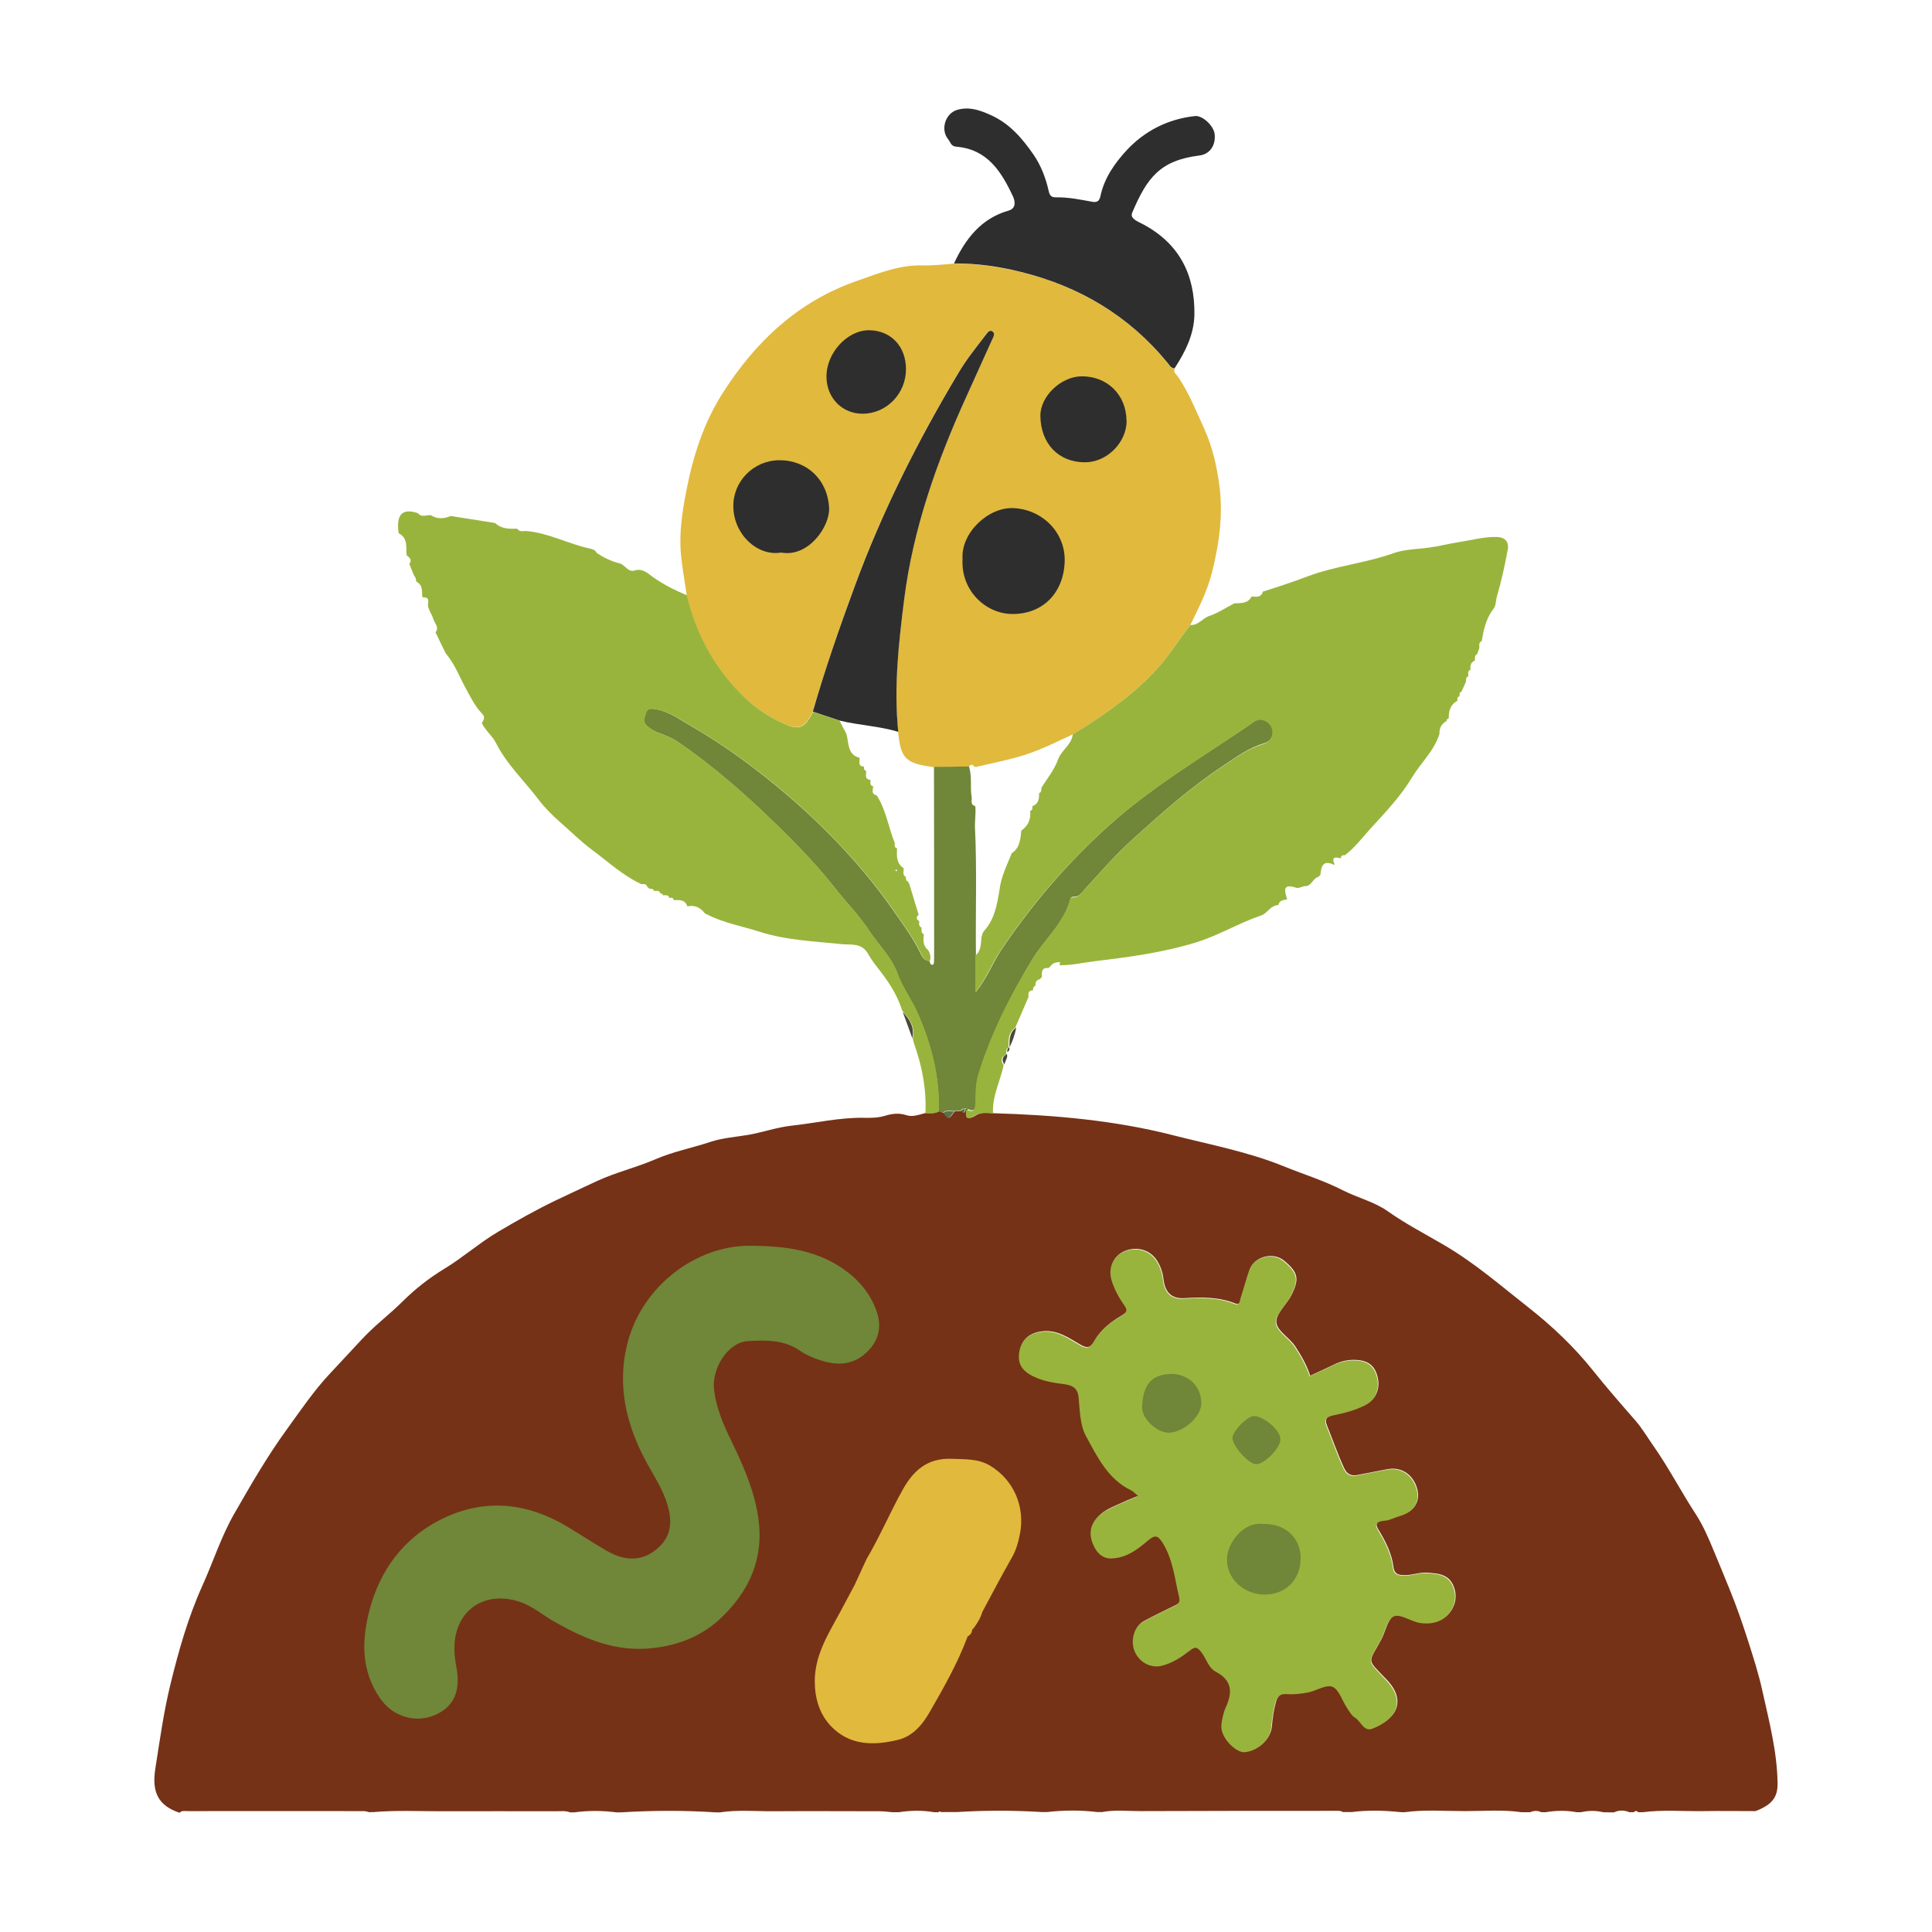 <?xml version="1.0" encoding="UTF-8"?>
<svg xmlns="http://www.w3.org/2000/svg" id="Elements" viewBox="0 0 140 140">
  <defs>
    <style>
      .cls-1 {
        fill: #753217;
      }

      .cls-2 {
        fill: #bd6842;
      }

      .cls-3 {
        fill: #e1b93d;
      }

      .cls-4 {
        fill: #99b43c;
      }

      .cls-5 {
        fill: #59724a;
      }

      .cls-6 {
        fill: #2e2e2e;
      }

      .cls-7 {
        fill: #708638;
      }

      .cls-8 {
        fill: #4c4837;
      }
    </style>
  </defs>
  <path class="cls-3" d="m49.76,43.1c-.14-.96-.32-1.92-.41-2.88-.16-1.61.1-3.2.41-4.78.48-2.45,1.24-4.79,2.58-6.91,2.39-3.77,5.5-6.7,9.77-8.18,1.52-.53,3.03-1.16,4.74-1.12.74.02,1.52-.06,2.28-.13,1.65,0,3.27.23,4.87.62,4.23,1.05,7.79,3.16,10.58,6.55.14.18.25.43.54.43-.12.29.14.44.26.62.78,1.17,1.29,2.45,1.87,3.72.61,1.34.92,2.72,1.11,4.14.28,2.13-.01,4.2-.53,6.28-.34,1.37-.97,2.59-1.58,3.84-.82,1-1.47,2.13-2.35,3.1-1.77,1.95-3.89,3.42-6.11,4.79-1.34.62-2.66,1.3-4.09,1.68-.99.27-1.99.48-2.99.71-.04-.01-.08-.02-.12-.04-.14-.19-.26-.14-.38.02-.84,0-1.68.02-2.53.03-2.06-.26-2.41-.61-2.6-2.56-.33-3.22.03-6.43.43-9.6.65-5.15,2.38-10,4.52-14.72.61-1.36,1.23-2.71,1.84-4.07.09-.21.29-.48.01-.64-.22-.13-.37.15-.49.31-.68.88-1.37,1.74-1.94,2.7-2.96,4.95-5.54,10.07-7.53,15.49-1.1,2.99-2.14,6.01-3.03,9.07-.58,1.18-.99,1.35-2.11.86-1-.45-1.91-1.03-2.71-1.78-2.21-2.07-3.63-4.61-4.33-7.56Z"></path>
  <g>
    <path class="cls-6" d="m85.12,26.69c-.29,0-.39-.26-.54-.43-2.78-3.38-6.35-5.5-10.58-6.55-1.6-.4-3.22-.63-4.87-.62.83-1.78,1.96-3.26,3.96-3.83.58-.17.45-.71.33-.99-.84-1.81-1.86-3.46-4.13-3.64-.39-.03-.43-.36-.59-.55-.57-.7-.19-1.88.67-2.12.84-.24,1.58,0,2.38.36,1.4.61,2.32,1.7,3.14,2.88.54.78.89,1.7,1.1,2.63.07.33.19.47.5.47.9-.02,1.77.16,2.65.32.34.06.52-.03.6-.4.27-1.31,1.05-2.41,1.9-3.33,1.3-1.4,3-2.27,4.95-2.48.56-.06,1.37.72,1.43,1.32.08.84-.37,1.45-1.12,1.54-2.86.36-3.79,1.63-4.86,4.15-.18.43.44.64.75.81,2.66,1.4,3.81,3.67,3.76,6.59-.03,1.43-.67,2.7-1.45,3.89Z"></path>
    <path class="cls-8" d="m65.42,73.34c.52.53.86,1.12.69,1.89-.23-.63-.46-1.26-.69-1.89Z"></path>
    <path class="cls-8" d="m73.15,75.9c0-.54-.03-1.08.49-1.44-.09.51-.26.98-.49,1.44Z"></path>
    <path class="cls-8" d="m72.8,77.15c-.25-.32-.17-.58.16-.78.11.29-.16.51-.16.78Z"></path>
    <path class="cls-8" d="m72.99,76.23c-.01-.14,0-.27.16-.34-.01.13.02.28-.16.34Z"></path>
    <path class="cls-8" d="m65.32,73.18c.04.06.08.12.12.18-.04-.06-.08-.12-.12-.18Z"></path>
    <path class="cls-4" d="m82.41,108.42c-.24-.19-.34-.32-.48-.38-1.69-.81-2.46-2.44-3.28-3.94-.43-.8-.45-1.85-.53-2.79-.06-.7-.45-.88-1.01-.96-.76-.1-1.51-.21-2.23-.55-.89-.42-1.24-.97-1.04-1.89.2-.94.86-1.3,1.65-1.4,1.07-.13,1.89.46,2.73.95.48.28.72.3,1.02-.23.47-.82,1.22-1.41,2.03-1.88.4-.23.38-.41.15-.73-.38-.54-.7-1.13-.9-1.76-.29-.91.11-1.8.91-2.15.9-.39,1.88-.11,2.38.69.25.39.4.83.45,1.27.1.94.53,1.5,1.51,1.44,1.27-.07,2.52-.1,3.72.39.33.14.31-.23.36-.38.23-.68.41-1.38.64-2.05.35-.99,1.73-1.35,2.53-.67,1,.84,1.12,1.31.52,2.49-.35.68-1.13,1.34-1.09,1.97.04.61.96,1.11,1.38,1.76.42.65.81,1.31,1.07,2.11.58-.27,1.15-.53,1.71-.8.46-.22.93-.35,1.46-.35.97,0,1.49.36,1.71,1.22.22.87-.12,1.68-.92,2.08-.72.36-1.49.56-2.27.72-.45.09-.69.21-.46.77.41,1.01.76,2.04,1.22,3.03.22.48.52.61.99.52.73-.14,1.45-.29,2.18-.42,1.02-.2,1.91.43,2.16,1.53.2.86-.3,1.58-1.29,1.87-.35.1-.72.31-1.04.33-.94.06-.62.44-.35.91.45.76.82,1.56.93,2.43.06.49.28.58.73.61.59.03,1.15-.22,1.73-.18.75.05,1.51.09,1.88.93.32.73.16,1.46-.29,2.01-.53.64-1.35.84-2.17.7-.64-.11-1.38-.66-1.85-.47-.45.19-.6,1.09-.9,1.66-.94,1.78-1.12,1.33.38,2.92,1.53,1.61.61,2.92-1.04,3.56-.61.24-.82-.54-1.25-.8-.25-.16-.42-.46-.59-.72-.35-.53-.58-1.34-1.05-1.52-.47-.18-1.18.3-1.8.42-.49.1-1.01.15-1.51.11-.48-.04-.68.18-.78.57-.14.56-.25,1.13-.29,1.72-.06.96-.94,1.79-1.94,1.92-.56.07-1.49-.75-1.69-1.55-.06-.22-.04-.48,0-.7.06-.34.14-.68.28-.99.5-1.08.48-1.96-.72-2.59-.53-.28-.68-.93-1.03-1.39-.28-.38-.44-.47-.85-.15-.6.47-1.24.9-2.01,1.1-.78.2-1.61-.2-1.97-.99-.36-.79-.07-1.84.65-2.24.69-.38,1.41-.72,2.12-1.07.27-.13.54-.23.44-.63-.32-1.33-.44-2.71-1.17-3.92-.39-.64-.6-.64-1.16-.17-.76.65-1.58,1.24-2.65,1.25-.56,0-.94-.36-1.17-.82-.34-.65-.39-1.33.06-1.96.4-.56,1.02-.84,1.62-1.12.43-.2.88-.37,1.43-.61Z"></path>
    <path class="cls-2" d="m54.27,90.27c2.9,0,5.15.4,7.11,1.88.99.75,1.72,1.68,2.13,2.83.4,1.11.2,2.15-.69,3-1.09,1.05-2.34.97-3.64.5-.42-.15-.85-.34-1.21-.6-1.16-.82-2.47-.78-3.77-.7-1.43.08-2.67,1.97-2.45,3.6.18,1.28.67,2.45,1.23,3.6.86,1.77,1.66,3.56,1.96,5.54.44,2.96-.62,5.37-2.72,7.35-1.37,1.29-3.03,1.95-4.94,2.16-2.67.29-4.93-.69-7.15-1.94-.83-.47-1.57-1.11-2.48-1.42-2-.66-3.99.09-4.57,2.19-.23.83-.17,1.7-.01,2.53.33,1.75-.17,2.9-1.58,3.5-1.41.59-3.04.09-3.94-1.21-1.37-1.98-1.36-4.14-.79-6.35.76-2.94,2.44-5.23,5.14-6.6,3.12-1.58,6.24-1.29,9.23.51.96.58,1.89,1.19,2.86,1.75,1.47.86,2.8.71,3.85-.37.84-.85.83-1.87.55-2.9-.31-1.14-.98-2.12-1.54-3.15-1.5-2.76-2.18-5.68-1.35-8.76,1.1-4.1,4.96-6.92,8.77-6.94Z"></path>
    <path class="cls-7" d="m68.01,80.53c.08-2.51-.53-4.86-1.54-7.15-.43-.97-1.08-1.83-1.44-2.82-.44-1.22-1.37-2.08-2.05-3.12-.71-1.08-1.63-2.02-2.44-3.04-1.2-1.53-2.54-2.94-3.92-4.3-2.33-2.29-4.77-4.47-7.47-6.32-.48-.33-1.04-.53-1.59-.74-.26-.1-.46-.26-.66-.42-.36-.28-.19-.64-.11-.95.1-.36.4-.34.72-.28,1,.17,1.79.78,2.63,1.26,2.46,1.42,4.75,3.12,6.89,4.95,2.94,2.52,5.6,5.33,7.82,8.54.64.92,1.29,1.81,1.79,2.81.14.27.26.67.71.68.04.09.05.22.12.26.11.07.2-.01.21-.14.01-.21.01-.42.01-.64,0-4.51,0-9.03-.01-13.54.84,0,1.68-.02,2.53-.03.25.73.07,1.49.2,2.23.04.23-.13.55.26.64.06.52-.04,1.05-.02,1.56.15,3.07.03,6.14.07,9.22v2.69c.82-1.03,1.21-2.11,1.83-3.04,2.25-3.34,4.84-6.36,7.85-9.06,3.09-2.77,6.63-4.87,10.03-7.18.32-.21.66-.58,1.13-.46.4.11.65.42.69.81.04.44-.24.79-.64.91-1.15.33-2.08,1.04-3.05,1.68-2.39,1.59-4.53,3.5-6.65,5.43-1.15,1.04-2.14,2.21-3.19,3.34-.26.27-.45.69-.93.67-.06,0-.18.04-.19.08-.44,1.79-1.88,2.96-2.79,4.46-1.6,2.65-2.98,5.38-3.89,8.34-.2.66-.18,1.4-.2,2.11-.02.55-.25.57-.65.37,0,0-.07,0-.07,0,0,0-.07,0-.07,0-.14-.01-.26.01-.32.15-.16,0-.32.01-.47.02-.27,0-.57-.11-.81.12-.11-.04-.22-.09-.33-.13Z"></path>
    <path class="cls-5" d="m68.34,80.66c.24-.23.53-.12.81-.12-.24.24-.42.86-.81.12Z"></path>
    <path class="cls-2" d="m70.12,118.6c-.02-.24-.03-.48.32-.47,0,.22-.14.36-.32.47Z"></path>
    <path class="cls-5" d="m69.62,80.52c.07-.14.19-.16.32-.15-.04.19-.08.39-.32.15Z"></path>
    <path class="cls-2" d="m70.43,118.12c.05-.06.1-.11.15-.17-.05.06-.1.11-.15.17Z"></path>
    <path class="cls-6" d="m60.82,52.21c-.64-.21-1.28-.43-1.92-.64.88-3.07,1.93-6.08,3.03-9.07,1.99-5.42,4.57-10.54,7.53-15.49.57-.96,1.26-1.82,1.94-2.7.12-.15.27-.43.49-.31.27.16.08.43-.01.64-.61,1.36-1.22,2.71-1.84,4.07-2.14,4.71-3.87,9.57-4.52,14.72-.4,3.18-.76,6.38-.43,9.6-1.39-.42-2.86-.47-4.27-.82Z"></path>
    <path class="cls-8" d="m72.55,76.13s-.04.03-.06.03c-.02,0-.03-.02-.05-.04.04,0,.07,0,.11.01Z"></path>
    <path class="cls-2" d="m69.3,118.11c.2,0,.3.11.32.31-.21,0-.29-.13-.32-.31Z"></path>
    <path class="cls-1" d="m72.03,80.67c4.38.13,8.75.51,13,1.6,2.67.68,5.39,1.19,7.96,2.23,1.45.59,2.95,1.05,4.33,1.76,1.07.54,2.26.82,3.24,1.51,1.3.92,2.72,1.65,4.08,2.45,2.23,1.3,4.14,2.97,6.14,4.54,1.7,1.34,3.28,2.83,4.66,4.56.98,1.23,2.03,2.43,3.07,3.62.48.55.87,1.22,1.3,1.83,1.12,1.6,2.01,3.32,3.07,4.95.54.83.94,1.76,1.32,2.69.4.97.81,1.94,1.2,2.92.45,1.12.85,2.26,1.22,3.41.4,1.25.81,2.51,1.09,3.79.49,2.21,1.07,4.41,1.1,6.7.01.97-.36,1.54-1.6,2.01-1.27,0-2.55-.02-3.82,0-1.45.02-2.91-.11-4.36.08-.1,0-.21,0-.31,0-.11-.1-.22-.13-.33,0-.1,0-.21,0-.31,0-.38-.15-.75-.17-1.12.01-.27,0-.53,0-.79-.01-.54-.13-1.07-.12-1.61,0-.1,0-.21,0-.31,0-.75-.14-1.5-.13-2.25,0-.1,0-.21,0-.31,0-.27-.13-.54-.12-.81,0-.21,0-.42,0-.63,0-1.37-.2-2.75-.08-4.12-.08-1.45,0-2.91-.12-4.36.08-.1,0-.21,0-.31-.01-1.18-.12-2.35-.15-3.53,0-.21,0-.42,0-.63,0-.14-.11-.3-.09-.46-.09-4.74,0-9.47,0-14.21.02-.93,0-1.86-.11-2.78.07-.11,0-.21,0-.32,0-1.23-.15-2.46-.14-3.68,0-.1,0-.21,0-.31,0-2.08-.13-4.16-.13-6.25,0-.37,0-.74,0-1.11,0-.06-.07-.12-.06-.17.01-.11,0-.21,0-.32,0-.85-.15-1.71-.13-2.56,0-.16,0-.31,0-.47,0-.31-.03-.63-.07-.94-.07-2.55,0-5.1-.02-7.65,0-1.3.01-2.6-.12-3.89.08-.11,0-.21,0-.32,0-2.29-.15-4.59-.14-6.88,0-.1,0-.21,0-.31,0-1.01-.13-2.03-.14-3.04,0-.11,0-.21,0-.32,0-.33-.13-.68-.08-1.02-.08-2.79,0-5.58-.01-8.37,0-1.62,0-3.23-.08-4.85.06-.1,0-.21,0-.31.01-.13-.03-.26-.08-.38-.08-4.26,0-8.51-.01-12.77,0-.2,0-.43-.06-.6.12-1.51-.51-2.04-1.45-1.75-3.23.32-2.03.6-4.08,1.09-6.08.6-2.45,1.28-4.86,2.33-7.18.78-1.73,1.36-3.56,2.31-5.21,1.2-2.09,2.4-4.17,3.82-6.12,1-1.38,1.96-2.8,3.12-4.03.77-.82,1.55-1.67,2.32-2.49.92-.99,1.99-1.78,2.94-2.73.89-.88,1.9-1.68,3.01-2.35,1.35-.82,2.55-1.89,3.91-2.69,1.35-.8,2.72-1.57,4.15-2.26.98-.47,1.98-.93,2.96-1.39,1.37-.64,2.87-.99,4.26-1.59,1.29-.56,2.66-.82,3.98-1.26.9-.3,1.86-.36,2.8-.52,1.04-.19,2.08-.55,3.1-.66,1.76-.19,3.5-.61,5.29-.57.5.01,1,0,1.49-.15.5-.15,1-.22,1.54-.04.45.15.93-.04,1.39-.16.34.01.67.04.98-.13.11.04.22.09.33.13.39.73.57.12.81-.12.16,0,.32-.01.47-.02.24.24.28.04.32-.15h.07s.07,0,.07,0c-.04.42-.12.9.56.48.43-.27.91-.24,1.38-.17Zm10.38,27.75c-.56.23-1,.41-1.43.61-.61.27-1.22.56-1.62,1.12-.46.63-.4,1.31-.06,1.96.24.46.62.82,1.17.82,1.07,0,1.89-.6,2.65-1.25.56-.47.77-.47,1.16.17.73,1.2.85,2.59,1.17,3.92.1.41-.17.5-.44.63-.71.35-1.42.69-2.12,1.07-.72.39-1.01,1.44-.65,2.24.36.79,1.19,1.2,1.97.99.77-.2,1.41-.63,2.01-1.1.41-.32.57-.22.85.15.35.46.5,1.11,1.03,1.39,1.2.63,1.22,1.51.72,2.59-.14.31-.21.65-.28.99-.04.23-.06.48,0,.7.21.8,1.13,1.62,1.69,1.55,1-.13,1.87-.97,1.94-1.92.04-.59.14-1.16.29-1.72.1-.39.3-.61.78-.57.5.04,1.01-.02,1.51-.11.62-.12,1.33-.6,1.8-.42.47.18.7,1,1.05,1.52.17.26.34.57.59.72.43.27.64,1.04,1.25.8,1.65-.64,2.57-1.96,1.04-3.56-1.51-1.58-1.33-1.13-.38-2.92.3-.57.45-1.47.9-1.66.47-.2,1.21.35,1.85.47.82.14,1.64-.05,2.17-.7.45-.55.61-1.28.29-2.01-.37-.84-1.13-.87-1.88-.93-.58-.04-1.14.21-1.73.18-.44-.02-.66-.11-.73-.61-.11-.88-.49-1.68-.93-2.43-.28-.47-.6-.84.35-.91.31-.02.68-.23,1.04-.33.99-.28,1.48-1,1.29-1.87-.25-1.09-1.13-1.72-2.16-1.53-.73.14-1.45.28-2.18.42-.47.09-.77-.04-.99-.52-.46-.99-.81-2.02-1.22-3.03-.23-.55.01-.67.46-.77.78-.16,1.56-.36,2.27-.72.8-.4,1.14-1.22.92-2.08-.22-.86-.74-1.21-1.71-1.22-.52,0-.99.12-1.46.35-.56.27-1.13.53-1.71.8-.26-.8-.65-1.46-1.07-2.11-.42-.65-1.34-1.14-1.38-1.76-.05-.62.74-1.28,1.09-1.97.6-1.19.48-1.65-.52-2.49-.8-.67-2.18-.32-2.53.67-.24.68-.41,1.37-.64,2.05-.05.15-.03.51-.36.38-1.21-.49-2.46-.46-3.72-.39-.99.06-1.41-.5-1.51-1.44-.05-.44-.21-.88-.45-1.27-.51-.8-1.48-1.08-2.38-.69-.81.35-1.2,1.24-.91,2.15.2.63.52,1.22.9,1.76.23.32.25.49-.15.73-.81.47-1.56,1.05-2.03,1.88-.3.53-.54.51-1.02.23-.84-.49-1.66-1.07-2.73-.95-.79.1-1.45.46-1.65,1.4-.19.92.15,1.47,1.04,1.89.71.34,1.47.45,2.23.55.56.08.95.27,1.01.96.09.95.1,2,.53,2.79.82,1.5,1.59,3.13,3.28,3.94.14.06.24.19.48.38Z"></path>
    <path class="cls-4" d="m77.8,53.18c2.22-1.37,4.35-2.84,6.11-4.79.88-.97,1.53-2.09,2.35-3.1.58.04.88-.5,1.38-.66.63-.21,1.2-.6,1.8-.91.48-.02,1,.03,1.27-.52,0,0-.01.02-.01.02.33.03.69.1.81-.35,1.1-.34,2.2-.71,3.26-1.11,2.03-.76,4.19-.95,6.22-1.68.78-.28,1.71-.28,2.57-.4.7-.09,1.41-.28,2.12-.39.93-.14,1.84-.4,2.79-.38.59.02.89.36.79.9-.21,1.15-.46,2.29-.79,3.41-.09.32-.05.69-.29.96,0,0,0-.01,0-.01,0,0-.03.04-.03.04-.48.68-.65,1.46-.78,2.26,0,0,.01-.02.01-.02-.24.1-.18.3-.18.49-.05.15-.11.31-.16.46-.16.07-.17.21-.16.35,0,.05,0,.09-.02.13-.31.12-.33.38-.3.66,0,0,.01-.02.01-.02-.25.1-.17.31-.17.5,0,0,.02-.02.02-.02-.23.06-.16.27-.2.42-.1.23-.21.46-.31.69-.17.07-.16.21-.14.35,0,0,.02-.02.02-.02-.19.05-.2.19-.18.34,0,0,.02-.01.02-.01-.53.27-.66.75-.65,1.3,0,0,.01-.01.01-.01-.1.02-.17.07-.17.18,0,0,.02,0,.02,0-.38.2-.55.51-.53.93-.38,1.24-1.35,2.1-2,3.18-.81,1.35-1.89,2.48-2.95,3.64-.62.68-1.17,1.42-1.9,1.98-.14,0-.3,0-.29.21,0,0,0,.03,0,.02-.42-.11-.72-.11-.45.46,0,0-.06,0-.06,0-.82-.38-.93.15-.98.76,0,0,0-.01,0-.01-.06.05-.12.09-.17.14-.4.11-.47.7-.97.66-.21.04-.44.18-.61.12-1.07-.35-.81.28-.66.85,0,0,0,0,0,0-.28.03-.56.06-.64.41-.57,0-.77.59-1.25.75-1.6.54-3.04,1.43-4.68,1.94-2.42.75-4.87,1.07-7.35,1.37-.86.1-1.7.31-2.57.29.01-.07.03-.15.04-.22-.26,0-.5.04-.67.26,0,0,0,0,0,0-.06.06-.12.11-.17.17,0,0,.01,0,.01,0-.52-.06-.51.29-.49.64-.05.05-.09.11-.14.16-.26.06-.35.24-.33.49,0,0,0-.01,0-.01-.16.06-.18.19-.17.33,0,0,0,0,0,0-.35,0-.35.23-.33.48-.32.74-.64,1.49-.96,2.23-.52.36-.49.91-.49,1.44,0,0,0,0,0,0-.15.06-.17.19-.16.34,0,.05-.01.1-.03.15-.33.2-.41.46-.16.78-.25,1.18-.85,2.27-.77,3.52-.48-.06-.95-.09-1.38.17-.68.42-.6-.06-.56-.48.4.2.63.19.65-.37.02-.71,0-1.45.2-2.11.9-2.96,2.29-5.69,3.89-8.34.91-1.5,2.35-2.67,2.79-4.46,0-.04.12-.08.19-.08.48.01.68-.4.93-.67,1.05-1.12,2.04-2.3,3.19-3.34,2.12-1.93,4.26-3.84,6.65-5.43.97-.64,1.9-1.35,3.05-1.68.4-.12.68-.47.64-.91-.04-.39-.29-.7-.69-.81-.47-.13-.82.25-1.13.46-3.4,2.31-6.94,4.41-10.03,7.18-3.01,2.7-5.61,5.72-7.85,9.06-.63.93-1.01,2.01-1.83,3.04v-2.69c.18-.12.27-.28.34-.5.15-.44,0-.95.34-1.33.72-.82.9-1.85,1.07-2.88.11-.97.54-1.82.9-2.71.59-.38.62-1.01.69-1.62,0,0-.02,0-.02,0,.52-.35.72-.84.66-1.45l-.02.02c.19-.05.2-.18.18-.34h-.02c.45-.16.53-.53.5-.96l-.02.02c.2-.07.19-.23.19-.39.41-.68.94-1.31,1.2-2.04.25-.71,1-1.09,1.08-1.86Zm-5.25,22.95s-.07,0-.11-.01c.02.01.03.04.05.04.02,0,.04-.02.06-.03Z"></path>
    <path class="cls-4" d="m49.76,43.1c.7,2.94,2.11,5.48,4.33,7.56.8.75,1.71,1.33,2.71,1.78,1.12.5,1.52.33,2.11-.86.64.21,1.28.43,1.92.64.16.31.33.62.49.93.22.65.03,1.53.99,1.77h-.02c.02.25-.16.62.34.63h-.02c-.02.15,0,.28.18.33l-.02-.02c0,.27-.15.61.32.66h-.01c0,.18-.08.4.21.46h-.01c-.04.26-.16.56.25.66.69,1.05.84,2.32,1.31,3.45,0,.15-.06.35.19.38h-.03c-.02.54-.06,1.09.49,1.45h-.01c.02.22-.12.5.19.64l-.02-.03c-.02.15-.01.28.15.35h-.01s.06.09.09.14c.23.76.46,1.52.69,2.27-.21.17-.18.32.04.46h0c0,.18-.06.38.19.48l-.02-.02c0,.19-.06.4.18.5h-.02c-.03.4-.08.82.31,1.13.16.25.22.51.13.8-.44,0-.57-.4-.71-.68-.5-1-1.16-1.89-1.79-2.81-2.22-3.21-4.89-6.02-7.82-8.54-2.14-1.84-4.43-3.53-6.89-4.95-.84-.49-1.63-1.09-2.63-1.26-.32-.06-.62-.08-.72.28-.09.31-.26.67.11.95.21.16.4.32.66.42.54.21,1.11.41,1.59.74,2.7,1.85,5.13,4.03,7.47,6.32,1.39,1.36,2.72,2.77,3.92,4.3.8,1.02,1.73,1.96,2.44,3.04.68,1.04,1.61,1.9,2.05,3.12.36.99,1.01,1.85,1.44,2.82,1.01,2.29,1.61,4.64,1.54,7.15-.31.18-.65.15-.98.13.08-1.74-.24-3.42-.83-5.06-.04-.12-.06-.25-.09-.37.17-.78-.17-1.37-.69-1.89,0,0,.03.02.03.02-.04-.06-.08-.12-.12-.18-.37-1.2-1.08-2.2-1.84-3.16-.23-.29-.47-.65-.61-.9-.47-.83-1.24-.65-1.86-.71-2.03-.21-4.09-.28-6.03-.91-1.26-.4-2.58-.63-3.77-1.24-.06-.03-.13-.06-.19-.09,0,0,.03.02.03.02-.32-.43-.74-.64-1.28-.52,0,0,0,.01,0,.01-.16-.51-.57-.48-.98-.46,0,0,0,.02,0,.02-.04-.2-.16-.23-.33-.17,0,0,.01,0,.01,0-.07-.27-.29-.2-.47-.2,0,0,.01.01.01.01-.02-.1-.09-.15-.19-.15,0,0,0,.03,0,.03-.06-.29-.28-.2-.47-.21,0,0,.01.02.01.02-.04-.18-.19-.17-.33-.18,0,0,.01.01.01.01-.06-.05-.13-.1-.19-.15,0,0,.02.02.02.02-.06-.25-.25-.21-.43-.21-1.34-.62-2.41-1.62-3.58-2.49-.84-.62-1.56-1.35-2.34-2.03-.56-.49-1.1-1.03-1.55-1.63-1.03-1.35-2.29-2.53-3.07-4.08-.26-.52-.77-.9-1.03-1.45.17-.22.25-.45.03-.67-.49-.5-.79-1.11-1.12-1.71-.5-.89-.84-1.87-1.52-2.66-.25-.51-.5-1.02-.74-1.53.29-.35-.05-.62-.14-.92-.12-.4-.46-.81-.4-1.16.08-.49-.17-.43-.43-.47,0,0,.01,0,.01,0-.03-.42.05-.88-.43-1.12-.02-.1-.04-.2-.06-.29-.04-.06-.08-.12-.12-.18-.11-.27-.22-.55-.33-.82.24-.3,0-.46-.19-.62,0,0,0,.01,0,.01-.07-.58.12-1.25-.58-1.61-.2-1.36.26-1.84,1.4-1.45.27.35.65.09.96.15,0,0-.02,0-.02,0,.47.29.94.26,1.43.05,1.07.17,2.15.34,3.22.51.46.44,1.03.43,1.61.41,0,0-.01,0-.01,0,.16.26.42.16.65.17,1.62.13,3.05.94,4.61,1.27.2.04.41.11.51.33.51.33,1.06.6,1.64.74.43.1.6.7,1.13.51.55-.15.92.21,1.3.49.76.54,1.59.95,2.44,1.31Zm15.19,19.89s-.05.07-.08.1c.03.01.07.03.1.04.01,0,.05-.04.04-.05-.01-.03-.04-.06-.07-.09Z"></path>
    <path class="cls-6" d="m69.75,40.51c-.13,2.28,1.66,3.93,3.52,3.98,2.2.06,3.79-1.44,3.88-3.77.08-2.12-1.61-3.8-3.7-3.9-1.84-.09-3.83,1.8-3.7,3.69Z"></path>
    <path class="cls-6" d="m56.6,40.04c2,.37,3.54-1.91,3.48-3.22-.1-2.08-1.63-3.48-3.61-3.47-1.87.01-3.36,1.54-3.33,3.36.02,2,1.73,3.62,3.47,3.33Z"></path>
    <path class="cls-6" d="m81.63,30.47c-.02-1.86-1.39-3.21-3.25-3.2-1.5.01-3,1.45-2.99,2.86.02,2.02,1.32,3.38,3.25,3.37,1.59-.01,3.01-1.45,3-3.03Z"></path>
    <path class="cls-6" d="m65.65,26.73c-.01-1.64-1.09-2.77-2.65-2.8-1.61-.02-3.15,1.67-3.11,3.42.03,1.51,1.16,2.64,2.63,2.63,1.74-.01,3.15-1.48,3.13-3.26Z"></path>
    <path class="cls-3" d="m70.43,118.12c.05-.06.1-.11.15-.17.25-.35.48-.71.6-1.14.71-1.31,1.39-2.63,2.13-3.92.32-.55.48-1.13.6-1.74.38-1.97-.44-3.9-2.16-4.94-.87-.52-1.81-.46-2.8-.5-1.81-.07-2.8.93-3.52,2.21-.93,1.66-1.67,3.42-2.64,5.06-.29.62-.57,1.25-.86,1.87-.36.67-.72,1.35-1.08,2.02-.85,1.57-1.82,3.09-1.81,4.99.01,1.24.35,2.36,1.18,3.23,1.34,1.4,3.06,1.41,4.8,1,1.12-.26,1.82-1.1,2.38-2.08,1.01-1.76,2.01-3.52,2.72-5.43h0c.18-.1.31-.24.32-.47h0Z"></path>
    <path class="cls-7" d="m54.27,90.27c-3.8.02-7.66,2.84-8.77,6.94-.83,3.08-.15,6,1.35,8.76.56,1.03,1.22,2.01,1.54,3.15.29,1.03.29,2.05-.55,2.9-1.06,1.07-2.38,1.22-3.85.37-.97-.56-1.9-1.17-2.86-1.75-2.99-1.8-6.11-2.09-9.23-.51-2.69,1.37-4.38,3.66-5.14,6.6-.57,2.22-.58,4.37.79,6.35.9,1.3,2.53,1.81,3.94,1.21,1.41-.6,1.91-1.75,1.58-3.5-.16-.84-.22-1.7.01-2.53.58-2.1,2.57-2.86,4.57-2.19.92.3,1.65.95,2.48,1.42,2.21,1.26,4.47,2.24,7.15,1.94,1.91-.21,3.57-.87,4.94-2.16,2.1-1.98,3.17-4.38,2.72-7.35-.3-1.98-1.1-3.77-1.96-5.54-.56-1.15-1.06-2.32-1.23-3.6-.22-1.63,1.02-3.52,2.45-3.6,1.3-.07,2.61-.11,3.77.7.36.26.79.44,1.21.6,1.29.47,2.54.55,3.64-.5.89-.85,1.09-1.9.69-3-.41-1.14-1.14-2.08-2.13-2.83-1.96-1.48-4.22-1.88-7.11-1.88Z"></path>
    <g>
      <path class="cls-7" d="m91.55,110.43c1.6-.02,2.7,1,2.7,2.49,0,1.53-1.06,2.61-2.58,2.63-1.49.01-2.77-1.1-2.76-2.57,0-1.13,1.19-2.76,2.64-2.54Z"></path>
      <path class="cls-7" d="m84.87,99.56c1.25,0,2.19.91,2.18,2.14,0,.95-1.27,2.09-2.35,2.12-.84.02-1.97-1.02-1.94-1.85.06-1.52.58-2.38,2.11-2.41Z"></path>
      <path class="cls-7" d="m90.85,102.61c.79.03,1.98,1.08,1.93,1.72-.04.66-1.18,1.79-1.77,1.77-.56-.02-1.75-1.38-1.7-1.93.04-.5,1.1-1.57,1.54-1.55Z"></path>
    </g>
  </g>
</svg>

